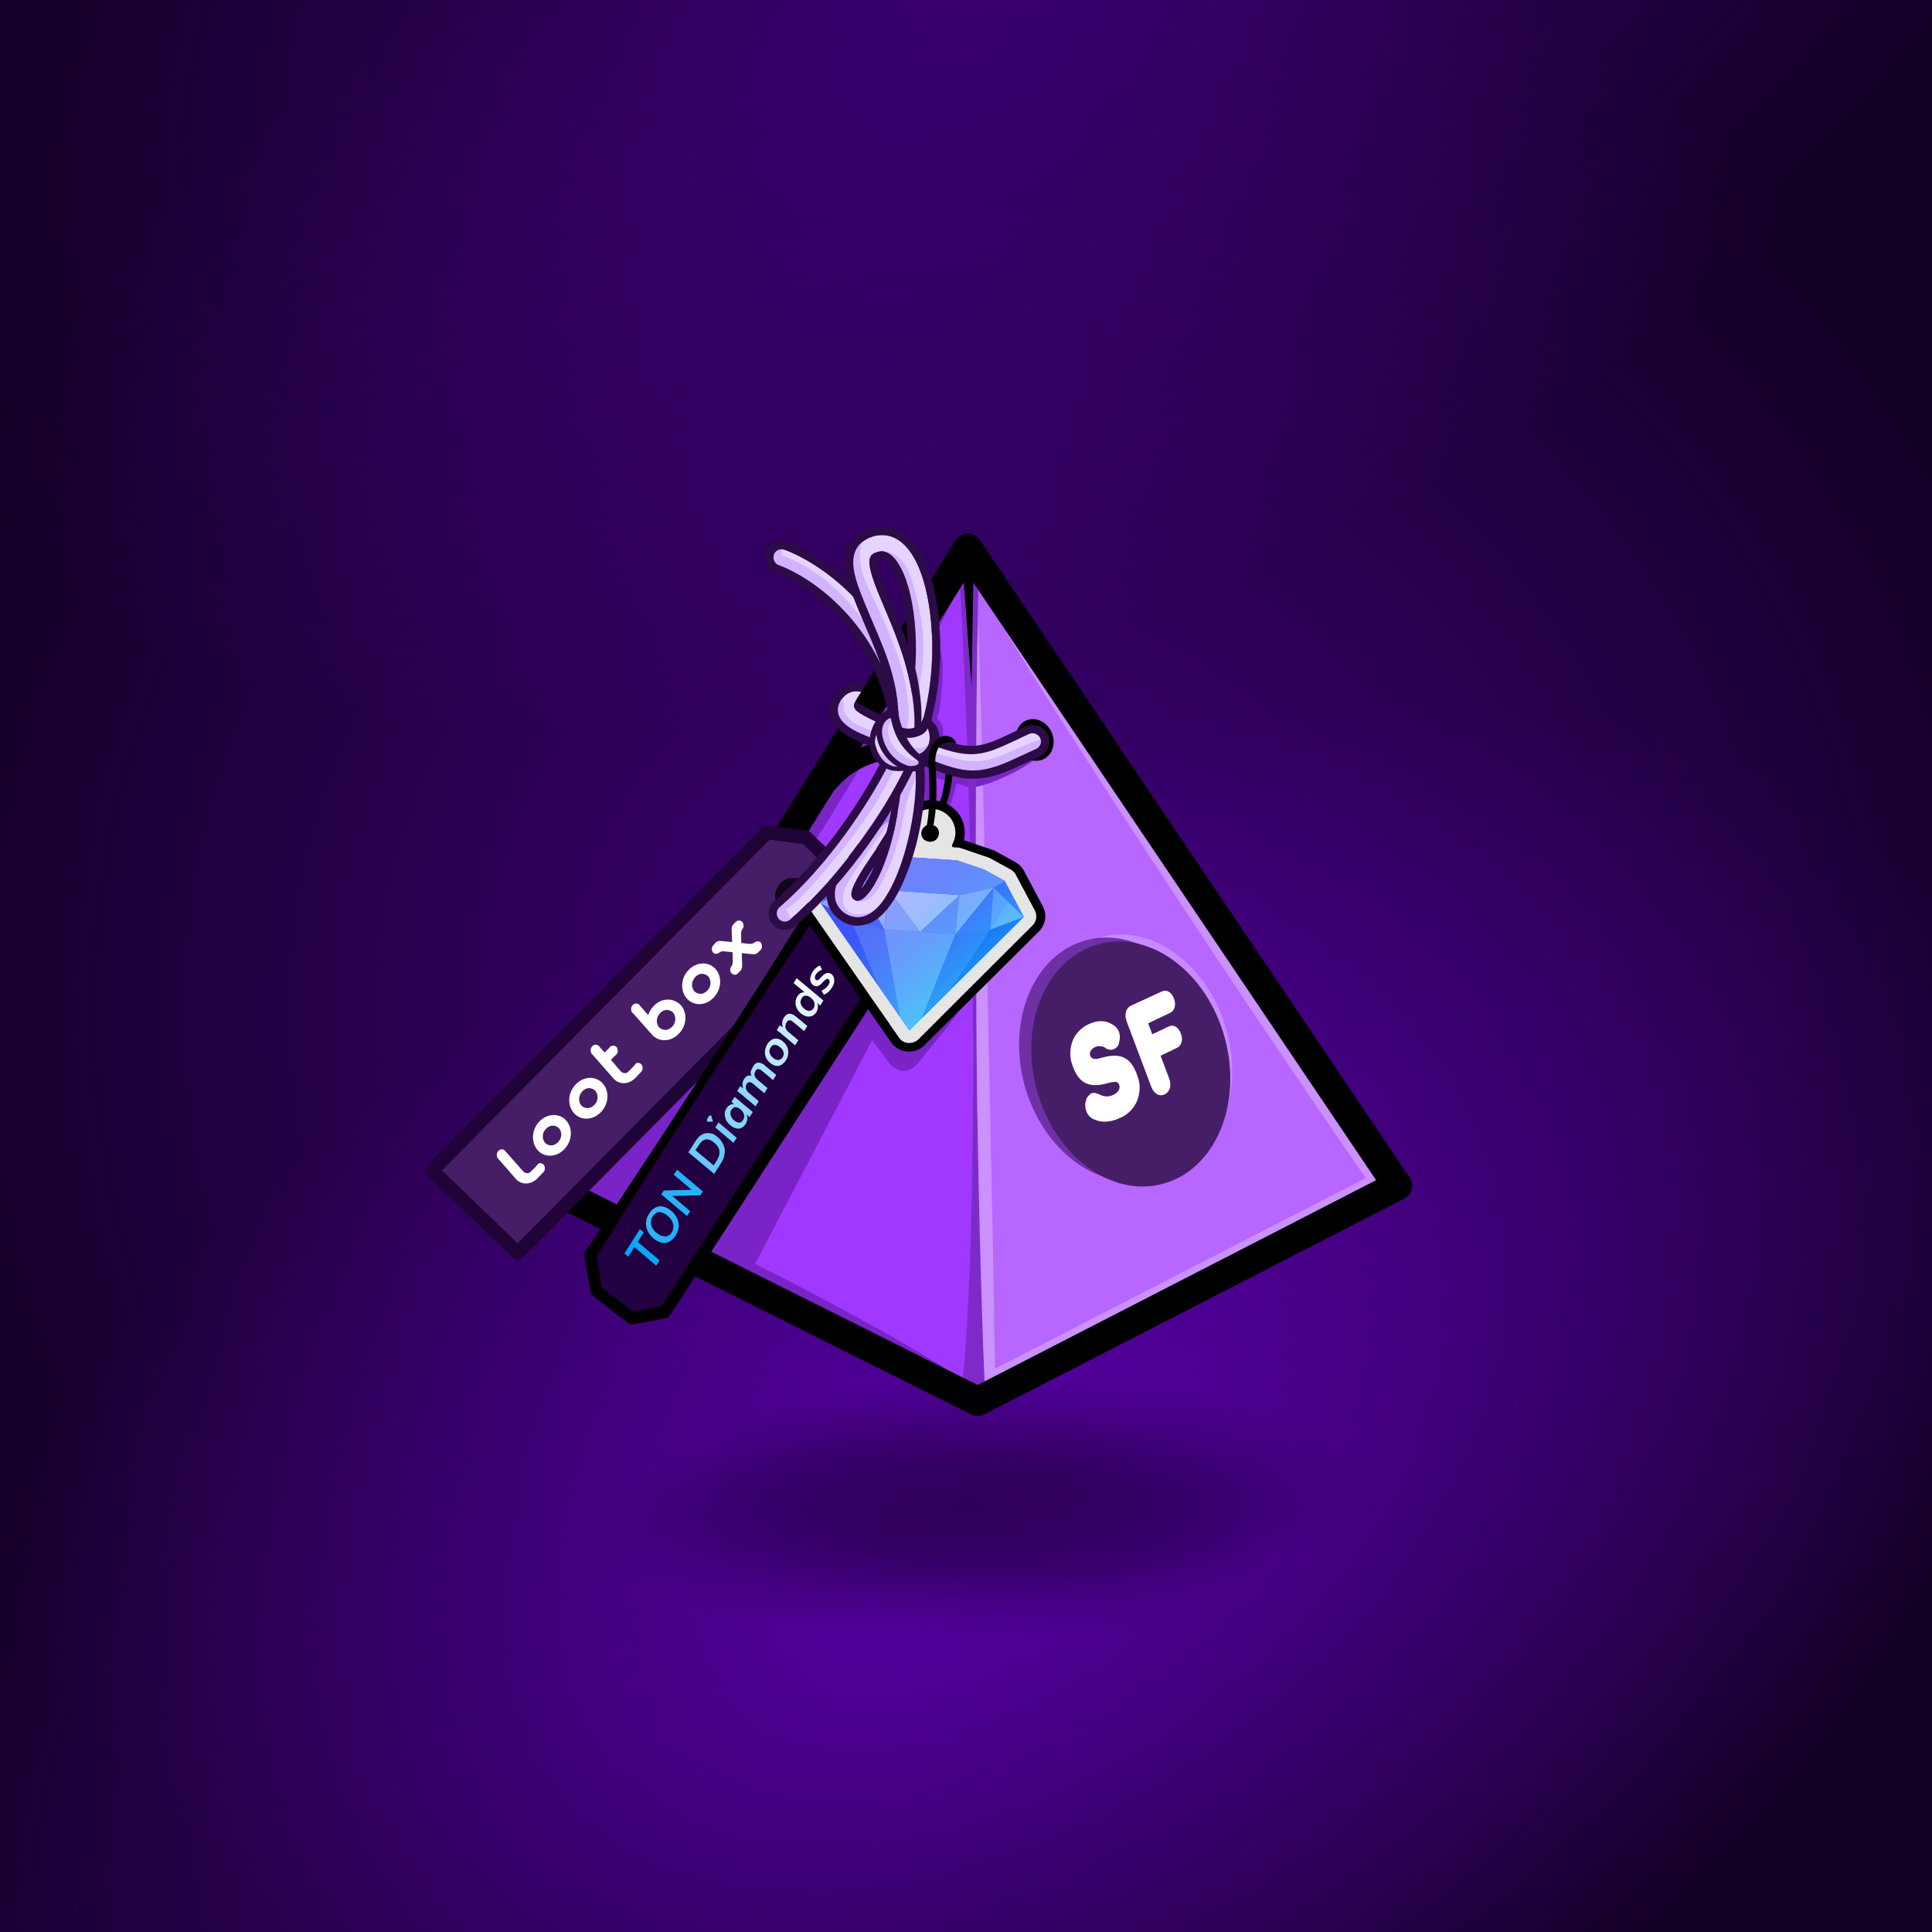 <?xml version="1.0" encoding="utf-8"?>
<!-- Generator: Adobe Illustrator 22.1.0, SVG Export Plug-In . SVG Version: 6.00 Build 0)  -->
<svg version="1.1" id="Layer_1" xmlns="http://www.w3.org/2000/svg" xmlns:xlink="http://www.w3.org/1999/xlink" x="0px" y="0px"
	 viewBox="0 0 840 840" style="enable-background:new 0 0 840 840;" xml:space="preserve">
<style type="text/css">
	.st0{clip-path:url(#SVGID_2_);}
	.st1{fill:#110023;}
	.st2{fill:url(#SVGID_3_);fill-opacity:0.36;}
	.st3{fill:url(#SVGID_4_);fill-opacity:0.4;}
	.st4{fill:url(#SVGID_5_);fill-opacity:0.47;}
	.st5{fill:#B766FF;}
	.st6{fill:#CA91FF;}
	.st7{fill:#A138FF;}
	.st8{fill:#7A24C7;}
	.st9{fill:#0062D1;}
	.st10{fill:#C88AFF;}
	.st11{fill:#6F30A6;}
	.st12{fill:#451E67;}
	.st13{fill:#FFFFFF;}
	.st14{fill:#7E2AC9;}
	.st15{fill:none;stroke:#000000;stroke-width:12.73;stroke-linecap:round;stroke-linejoin:round;}
	.st16{fill:none;stroke:#000000;stroke-width:8.29;stroke-linecap:round;stroke-linejoin:round;}
	.st17{fill:#451E67;stroke:#1F0337;stroke-width:6;stroke-linecap:round;stroke-linejoin:round;}
	.st18{fill:#100717;}
	.st19{fill:#230042;}
	.st20{fill:url(#SVGID_6_);}
	.st21{fill:url(#SVGID_7_);}
	.st22{fill:#27B1F6;}
	.st23{fill:url(#SVGID_8_);}
	.st24{fill:url(#SVGID_9_);}
	.st25{fill:url(#SVGID_10_);}
	.st26{fill:url(#SVGID_11_);}
	.st27{fill:url(#SVGID_12_);}
	.st28{fill:url(#SVGID_13_);}
	.st29{fill:url(#SVGID_14_);}
	.st30{fill:url(#SVGID_15_);}
	.st31{fill:#E5E5E5;}
	.st32{fill:#6B7AFE;}
	.st33{fill:#4658FA;}
	.st34{fill:#6171FA;}
	.st35{fill:#4153FA;}
	.st36{fill:#8F9AFF;}
	.st37{fill:#CCD1FF;}
	.st38{fill:#4A5BFA;}
	.st39{fill:#808CFF;}
	.st40{fill:#283DFA;}
	.st41{fill:#A3ACFF;}
	.st42{fill:#ABB3FF;}
	.st43{fill:#B5BCFF;}
	.st44{fill:#5263FF;}
	.st45{fill:#8793FF;}
	.st46{fill:#99A3FF;}
	.st47{fill:#5565FA;}
	.st48{fill:#7E8BFF;}
	.st49{fill:url(#SVGID_16_);}
	.st50{fill:#E6D4FF;}
	.st51{fill:#D3B3FF;}
	.st52{fill:#AD79F2;}
	.st53{fill:#2C0B47;}
	.st54{opacity:0.59;}
	.st55{fill:url(#SVGID_17_);fill-opacity:0.73;}
	.st56{fill:url(#SVGID_18_);fill-opacity:0.72;}
	.st57{fill:url(#SVGID_19_);fill-opacity:0.72;}
</style>
<g>
	<g>
		<defs>
			<rect id="SVGID_1_" width="840" height="840"/>
		</defs>
		<clipPath id="SVGID_2_">
			<use xlink:href="#SVGID_1_"  style="overflow:visible;"/>
		</clipPath>
		<g class="st0">
			<path class="st1" d="M840,0H0v840h840V0z"/>
			
				<radialGradient id="SVGID_3_" cx="-0.116" cy="-6.260858e-02" r="0.984" gradientTransform="matrix(4.543 341.848 -509.503 167.646 425.381 -4.085)" gradientUnits="userSpaceOnUse">
				<stop  offset="0" style="stop-color:#8700FF"/>
				<stop  offset="1" style="stop-color:#8700FF;stop-opacity:0"/>
			</radialGradient>
			<path class="st2" d="M418.4,329.4c407.9,0,738.6-153.3,738.6-342.3S826.3-355.3,418.4-355.3S-320.1-202-320.1-12.9
				S10.5,329.4,418.4,329.4z"/>
			
				<radialGradient id="SVGID_4_" cx="0" cy="0" r="1" gradientTransform="matrix(112.957 486.51 -488.882 113.507 426.62 440.026)" gradientUnits="userSpaceOnUse">
				<stop  offset="0" style="stop-color:#8700FF"/>
				<stop  offset="1" style="stop-color:#8700FF;stop-opacity:0"/>
			</radialGradient>
			<path class="st3" d="M420,1004c324.3,0,587.2-261.5,587.2-584S744.3-164,420-164S-167.2,97.4-167.2,420S95.7,1004,420,1004z"/>
			
				<radialGradient id="SVGID_5_" cx="7.603011e-02" cy="1.571950e-02" r="0.944" gradientTransform="matrix(-0.698 369.196 -511.56 177.283 412.723 660.686)" gradientUnits="userSpaceOnUse">
				<stop  offset="0" style="stop-color:#8700FF"/>
				<stop  offset="1" style="stop-color:#8700FF;stop-opacity:0"/>
			</radialGradient>
			<path class="st4" d="M404.1,1015.9c407.9,0,738.6-164.7,738.6-367.8s-330.7-368-738.6-368s-738.6,164.7-738.6,367.8
				S-3.7,1015.9,404.1,1015.9z"/>
			<path class="st5" d="M420.4,240.3l186.5,276.5l-182.5,93.8l-179.7-89.9L420.4,240.3z"/>
			<path class="st6" d="M425.8,255.5c15.6,20.7,30.7,41.7,45.5,62.9c3.7,5.3,7.4,10.6,11.1,15.9l11,16l21.9,32l21.7,32.1l21.6,32.2
				c7.2,10.8,14.4,21.5,21.5,32.4s14.2,21.6,21.2,32.5l0.1,0.1c0.5,0.7,0.6,1.6,0.4,2.4c-0.2,0.8-0.7,1.6-1.4,2l-0.3,0.2l-169.2,87
				h-0.1c-0.5,0.3-1,0.4-1.6,0.4s-1.1-0.2-1.6-0.5s-0.9-0.7-1.1-1.2c-0.3-0.5-0.4-1-0.4-1.6l0,0c-0.5-13.7-0.8-27.5-1.2-41.2
				c-0.4-13.7-0.6-27.5-0.9-41.2l-0.7-41.2l-0.5-41.2c-0.2-27.5-0.4-54.9-0.1-82.4c0.2-27.5,0.9-55,2.7-82.4l1.2,41.2l1.1,41.2
				l1.8,82.4l1.7,82.4c0.3,13.7,0.6,27.5,0.8,41.2l0.7,41.2l-4.8-2.8l169.2-87l-1.2,4.7c-7.4-10.6-14.7-21.3-22-32
				s-14.5-21.4-21.8-32.1l-21.6-32.2L509,386.4L487.8,354l-10.6-16.3c-3.5-5.4-7-10.9-10.5-16.3C452.7,299.7,439,277.8,425.8,255.5z
				"/>
			<path class="st7" d="M421.3,239.1l3.1,367.7l-176.7-88.6L421.3,239.1z"/>
			<path class="st8" d="M450.6,327.9c-4.3,0.2-8.6,3.4-12.6,5c-4.5,1.9-9.4,2.9-14.3,3c-14.2,0-22.2-7.4-26-5.6
				c-1.7,0.8-1.1,3.4,0.5,3.9c0.7,0.2,1.4,0.4,2,0.7c-0.4,2.8,0.3,6,0.4,8.5c0.2,4.7-0.6,9.2-0.7,13.8c0,0.2,0.1,0.3,0.2,0.5
				c0.1,0.1,0.2,0.2,0.4,0.3c0.2,0.1,0.3,0.1,0.5,0.1s0.3-0.1,0.4-0.2c2.8-3.5,3.1-8.1,3-12.4c0-2.8,1.1-4.9,0.9-7.7
				c0-0.3,6.6,2.1,6.9,2.1c-0.6,2.8-2.2,4.9-3.4,7.7c-1.7,4-5.4,10.4-5.9,14.7c0,0.3,2.8,1.4,3.1,1.2c4.6-3.2,9.5-20.7,9.9-22.9
				c1.3,0.3,4.4,1.9,7.7,1.6c4.9-0.6,11.5-3.6,15.9-5.7c3.9-1.8,9.6-5.3,11.7-7.5C451.5,328.6,451.1,327.9,450.6,327.9z"/>
			<path class="st9" d="M379.4,323.8c-1.5-0.8-2.9-1.7-4.3-2.6c-1.3-0.9-2.3-2.3-3.9-2.3c-0.4,0-0.7,0.2-1,0.4
				c-0.3,0.3-0.4,0.6-0.4,1c0,0.8,0.1,1.7,0.5,2.4c0.4,0.7,1,1.4,1.7,1.8c2.6,1.4,5.3,2.3,8.2,2.9
				C381.7,327.5,381,324.6,379.4,323.8z"/>
			<path class="st8" d="M408.7,313.8c-0.4-0.6-0.8-1.1-1.3-1.6c0.7-1.3,1-2.7,1.1-4.2c0.5-3.1,0.8-6.3,1-9.4c0.5-6.2,1-13.1-2-18.8
				c-0.3-0.5-1-0.2-1.1,0.3c-0.6,5.9,0,11.9-0.5,17.8c-0.2,2.8-0.5,5.5-0.8,8.3c-0.1,1.3-0.4,2.8-0.5,4.2c-0.5-0.1-1-0.1-1.5,0
				c-0.3,0.1-0.6,0.3-0.8,0.5c-0.2,0.3-0.3,0.6-0.3,0.9c0,1.1,1.2,1.8,1.9,2.4c1.7,1.6,2.8,3.8,3.1,6.2c0.2,1.5,2.6,1.4,2.9,0
				c0.2-1.1,0.2-2.3,0-3.5C409.8,315.8,409.4,314.8,408.7,313.8L408.7,313.8z"/>
			<path class="st8" d="M415.8,382.3l-92.2,176.2l-78.2-39.1l159.3-140.5L415.8,382.3z"/>
			<path class="st10" d="M506.6,511.2c22.5-6.1,34.5-34.2,26.8-62.9c-7.7-28.6-32.3-46.9-54.8-40.8s-34.5,34.2-26.8,62.8
				C459.6,499,484.1,517.2,506.6,511.2z"/>
			<path class="st11" d="M500.2,512.4c22.5-6.1,34.5-34.2,26.8-62.8c-7.7-28.6-32.3-46.9-54.8-40.8s-34.5,34.2-26.8,62.8
				C453.2,500.2,477.7,518.5,500.2,512.4z"/>
			<path class="st12" d="M505.6,514.7c22.6-6.1,34.7-34.3,27-63.1c-7.7-28.8-32.3-47.2-54.9-41.1s-34.7,34.3-27,63.1
				C458.4,502.4,482.9,520.8,505.6,514.7z"/>
			<path class="st13" d="M486.6,453.1c-0.1,0.7-0.3,1.3-0.7,1.8c-0.4,0.5-0.9,0.9-1.5,1.2c-0.6,0.3-1.3,0.4-1.9,0.3
				c-0.7-0.1-1.3-0.3-1.8-0.7c-0.6-0.5-1.4-0.8-2.2-0.8c-0.8-0.1-1.6,0-2.3,0.3c-1.9,0.9-2.7,2.4-2.2,3.8c0.7,1.6,1.9,1.8,5,0.9
				c8.4-2.4,12.8-0.1,15.5,7.8c1.4,3.5,1.3,7.4-0.1,10.9c-1.4,3.3-4,6-7.3,7.4c-4.4,2.1-8.3,2.2-11.9,0.5c-0.7-0.4-1.4-0.9-1.9-1.6
				c-0.5-0.6-0.9-1.4-1.1-2.2c-0.5-1.4-0.5-2.9,0-4.3c0.1-0.6,0.4-1.2,0.8-1.7s0.9-0.9,1.4-1.3c0.9-0.4,2.1-0.3,3.7,0.5
				c0.9,0.5,1.9,0.7,2.9,0.8c1,0,2-0.2,2.9-0.6c2.3-1.1,3.3-2.7,2.7-4.4c-0.1-0.3-0.3-0.7-0.5-0.9c-0.3-0.2-0.6-0.4-0.9-0.4
				c-1.3,0-2.6,0.2-3.9,0.6c-7.9,2.2-12.3-0.1-14.9-7.5c-1.4-3.5-1.4-7.3-0.1-10.8c0.6-1.6,1.5-3.1,2.7-4.3c1.2-1.3,2.6-2.3,4.1-3
				c4.1-2,7.8-1.9,11,0.3c1.2,0.7,2.1,1.9,2.5,3.2C487,450.2,487,451.7,486.6,453.1L486.6,453.1z"/>
			<path class="st13" d="M505.1,431.1c2.1-1,4.2,0.2,5.3,3c1.1,2.8,0.3,5.4-1.7,6.3l-9.5,4.5l1.8,4.8l7.1-3.4c2.1-1,4.2,0.2,5.3,3
				s0.3,5.4-1.7,6.3l-7.1,3.4l3.7,9.8c1.2,3.1,0.4,5.9-1.9,7s-4.7-0.2-5.9-3.4l-10.6-28.2c-1.2-3.1-0.4-5.9,1.9-7L505.1,431.1z"/>
			<path class="st8" d="M419.4,600.3c-7.3-2.7-14.4-5.6-21.5-8.7s-14.1-6.2-21.1-9.4c-14-6.4-27.9-13.1-41.6-20
				c-13.8-6.9-27.5-13.9-41.1-21c-13.7-7.1-27.4-14.2-41.1-21.2c-0.9-0.4-1.5-1.2-1.8-2.1c-0.3-0.9-0.2-1.9,0.2-2.8l0.2-0.3l41.4-65
				c13.8-21.7,27.4-43.5,41-65.3l20.4-32.7c6.8-10.9,13.6-21.8,20.5-32.6c13.7-21.7,27.6-43.3,42.2-64.6
				c-10.7,23.5-23.5,45.9-36.5,68c-3.2,5.6-6.6,11.1-9.9,16.6s-6.7,11-10,16.5L350.4,372l-10.2,16.3c-27.3,43.6-54.8,87-82.5,130.4
				l-1.4-5.2c13.8,6.9,27.5,13.8,41.3,20.7s27.6,13.7,41.3,20.7c13.7,7,27.3,14.3,40.8,21.7c6.7,3.7,13.4,7.6,20.1,11.5
				C406.3,592,412.9,596,419.4,600.3z"/>
			<path class="st14" d="M418.6,600.9c1.3-15,2.2-30.1,2.8-45.2c0.3-7.5,0.6-15.1,0.8-22.6c0.2-7.5,0.4-15.1,0.5-22.6
				c0.2-15.1,0.4-30.2,0.4-45.3c0-7.5,0-15.1-0.1-22.6l-0.3-22.6l-0.3-22.6l-0.5-22.6c-0.3-15.1-0.8-30.2-1.2-45.3
				c-1-30.2-2.3-60.3-4.3-90.4c0-0.6,0-1.3,0.2-1.8c0.2-0.6,0.5-1.1,0.9-1.6s0.9-0.9,1.5-1.1c0.6-0.3,1.2-0.4,1.8-0.5
				c0.6,0,1.3,0,1.8,0.2c0.6,0.2,1.1,0.5,1.6,0.9s0.9,0.9,1.1,1.5c0.3,0.6,0.4,1.2,0.5,1.8c0,0.1,0,0.3,0,0.5
				c-0.9,30.2-1.2,60.4-1.4,90.6c-0.1,15.1-0.2,30.2-0.1,45.3v22.6l0.1,22.6c0.1,15.1,0.1,30.2,0.3,45.3c0.1,7.5,0.1,15.1,0.3,22.6
				l0.4,22.6c0.3,15.1,0.7,30.2,1.1,45.3c0.5,15.1,0.9,30.2,1.6,45.4c0,1.2-0.5,2.4-1.3,3.3c-0.8,0.9-2,1.4-3.2,1.5
				s-2.4-0.4-3.4-1.2c-0.9-0.8-1.5-1.9-1.6-3.2C418.5,601.4,418.5,601.2,418.6,600.9L418.6,600.9z"/>
			<path class="st15" d="M607.6,515.5l-182.5,93.8l-179.7-89.9"/>
			<path class="st15" d="M245.4,519.4l175.4-281"/>
			<path class="st15" d="M607.6,515.5L420.8,238.4"/>
			<path d="M453.4,330.2c4.1-1.7,5.9-6.9,3.9-11.6s-6.9-7.1-11-5.4s-5.9,6.9-3.9,11.6C444.3,329.6,449.2,332,453.4,330.2z"/>
			<path d="M423.4,240.7l-1,57.4l-4.3-57.3c0-0.3,0-0.7,0.1-1s0.3-0.6,0.5-0.9c0.2-0.3,0.5-0.5,0.8-0.6c0.3-0.2,0.6-0.2,1-0.3
				c0.7-0.1,1.4,0.2,1.9,0.6c0.3,0.2,0.5,0.5,0.6,0.8c0.2,0.3,0.2,0.6,0.3,1C423.4,240.5,423.4,240.6,423.4,240.7L423.4,240.7z"/>
			<path class="st16" d="M334.8,388.5c7-20.2,16.4-40.7,30.1-53c10.3-9.2,30.8-14.3,43.6-5.4"/>
			<path class="st8" d="M376,448c0,0,8.7,11.5,10.5,14c2.4,3.2,7.8,6.3,12.8,0c4.2-5.3,16.1-19.3,21.9-28.3
				c-9.9-5.4-43.9,8.3-43.9,8.3L376,448z"/>
			<path class="st17" d="M225.1,544.8l145.6-147l-2.6-16.6l-17.7-17.1l-16.9-2.2l-145.6,147L225.1,544.8z"/>
			<path class="st18" d="M339.1,384.2c1.2-1.4,3-2.3,4.9-2.5s3.7,0.4,5.2,1.6c2.8,2.4,3.4,8.5,0.6,11.3c-1.2,1.3-2.9,2.1-4.7,2.2
				c-1.8,0.1-3.5-0.5-4.9-1.7C339.1,394.3,334.3,390.2,339.1,384.2z"/>
			<path class="st13" d="M250.4,471.4c-3.5,3.5-3.9,9.1-0.9,12.5s8.2,3.3,11.7-0.3s3.9-9.1,0.9-12.5S253.9,467.8,250.4,471.4z
				 M258.4,480.4c-0.3,0.4-0.8,0.7-1.3,1c-0.5,0.2-1,0.4-1.5,0.4s-1.1-0.1-1.6-0.3c-0.5-0.2-0.9-0.5-1.3-0.9c-0.7-0.9-1-2-0.9-3.1
				s0.6-2.2,1.4-3c0.3-0.4,0.8-0.7,1.3-1c0.5-0.2,1-0.4,1.5-0.4s1.1,0.1,1.6,0.3c0.5,0.2,0.9,0.5,1.3,0.9c0.7,0.9,1,2,0.9,3.1
				C259.7,478.6,259.2,479.7,258.4,480.4L258.4,480.4z"/>
			<path class="st13" d="M284.2,437.4c-1.1,1.1-1.9,2.5-2.4,3.9l-3.5-4c-0.1-0.1-0.1-0.2-0.2-0.3c-0.2-0.2-0.4-0.4-0.7-0.5
				c-0.3-0.1-0.5-0.2-0.8-0.2s-0.6,0.1-0.8,0.2c-0.3,0.1-0.5,0.3-0.7,0.5c-0.4,0.4-0.7,1-0.7,1.6s0.1,1.2,0.5,1.7
				c0.1,0.1,0.2,0.2,0.3,0.2l8.4,9.5c3,3.2,8.1,3,11.5-0.5c3.5-3.5,3.9-9.1,0.9-12.5C292.8,433.7,287.6,433.8,284.2,437.4z
				 M292.2,446.4c-0.3,0.4-0.8,0.7-1.3,1c-0.5,0.2-1,0.4-1.5,0.4s-1.1-0.1-1.6-0.3s-0.9-0.5-1.3-0.9c-0.7-0.9-1-2-0.9-3.1
				s0.6-2.2,1.4-3c0.3-0.4,0.8-0.7,1.3-1c0.5-0.2,1-0.4,1.5-0.4s1.1,0.1,1.6,0.3c0.5,0.2,0.9,0.5,1.3,0.9c0.7,0.9,1,2,0.9,3.1
				C293.5,444.6,293,445.7,292.2,446.4z"/>
			<path class="st13" d="M299.5,421.6c-3.5,3.5-3.9,9.1-0.9,12.5s8.2,3.3,11.6-0.3c3.5-3.5,3.9-9.1,0.9-12.5
				C308.2,418,303,418.1,299.5,421.6z M307.5,430.7c-0.3,0.4-0.8,0.7-1.3,1s-1,0.4-1.5,0.4s-1.1-0.1-1.6-0.3s-0.9-0.5-1.3-0.9
				c-0.7-0.9-1-2-0.9-3.1s0.6-2.2,1.4-3c0.3-0.4,0.8-0.7,1.3-1s1-0.4,1.5-0.4s1.1,0.1,1.6,0.3c0.5,0.2,0.9,0.5,1.3,0.9
				c0.7,0.9,1,2,0.9,3.1C308.8,428.9,308.3,429.9,307.5,430.7L307.5,430.7z"/>
			<path class="st13" d="M234.6,487.5c-3.5,3.5-3.8,9.1-0.9,12.5s8.2,3.3,11.6-0.3c3.5-3.5,3.9-9.1,0.9-12.5
				C243.3,483.9,238,484,234.6,487.5z M242.6,496.6c-0.3,0.4-0.8,0.7-1.3,1c-0.5,0.2-1,0.4-1.5,0.4s-1.1-0.1-1.6-0.3
				c-0.5-0.2-0.9-0.5-1.3-0.9c-0.7-0.9-1-2-0.9-3.1s0.6-2.2,1.4-2.9c0.3-0.4,0.8-0.7,1.3-1c0.5-0.2,1-0.4,1.5-0.4s1.1,0.1,1.6,0.3
				c0.5,0.2,0.9,0.5,1.3,0.9c0.7,0.9,1,2,0.9,3.1C243.9,494.8,243.4,495.8,242.6,496.6z"/>
			<path class="st13" d="M233.5,506.6c-0.1,0.1-0.2,0.2-0.3,0.4l-1,1l-1.3,1.3c-0.2,0.2-0.5,0.4-0.7,0.6c-0.3,0.1-0.6,0.2-0.9,0.2
				c-0.3,0-0.6-0.1-0.9-0.2c-0.3-0.1-0.6-0.3-0.8-0.5l-1-1.1l-6.7-7.6c-0.1-0.1-0.1-0.2-0.2-0.3c-0.2-0.2-0.4-0.4-0.7-0.5
				s-0.5-0.2-0.8-0.2s-0.6,0.1-0.8,0.2c-0.3,0.1-0.5,0.3-0.7,0.5c-0.4,0.4-0.7,1-0.7,1.6s0.1,1.2,0.5,1.7c0.1,0.1,0.2,0.2,0.2,0.2
				l5.1,5.8c0.1,0.1,0.2,0.3,0.3,0.4l2.2,2.5c2.4,2.7,6.5,2.6,9.3-0.2l2.5-2.6l0.1-0.1c0.4-0.4,0.7-1,0.7-1.6s-0.1-1.2-0.5-1.7
				c-0.2-0.2-0.4-0.4-0.7-0.5s-0.5-0.2-0.8-0.2s-0.5,0.1-0.8,0.2C233.9,506.2,233.6,506.4,233.5,506.6z"/>
			<path class="st13" d="M275.9,463.1c-0.1,0.1-0.2,0.2-0.3,0.4l-1,1l-1.3,1.3c-0.2,0.2-0.5,0.4-0.7,0.6c-0.3,0.1-0.6,0.2-0.9,0.2
				s-0.6-0.1-0.9-0.2s-0.6-0.3-0.8-0.5l-2.2-2.5v-0.1l-2.2-2.5l2-2c0.1-0.1,0.2-0.2,0.3-0.2c0.4-0.4,0.7-1,0.7-1.6s-0.1-1.2-0.5-1.7
				c-0.2-0.2-0.4-0.4-0.7-0.5c-0.3-0.1-0.5-0.2-0.8-0.2s-0.6,0.1-0.8,0.2c-0.3,0.1-0.5,0.3-0.7,0.5c-0.1,0.1-0.2,0.2-0.2,0.3l-2,2
				l-2.2-2.4c-0.1-0.1-0.1-0.2-0.2-0.3c-0.2-0.2-0.4-0.4-0.7-0.5c-0.3-0.1-0.5-0.2-0.8-0.2s-0.6,0.1-0.8,0.2
				c-0.3,0.1-0.5,0.3-0.7,0.5c-0.4,0.4-0.7,1-0.7,1.6s0.1,1.2,0.5,1.7c0.1,0.1,0.2,0.2,0.2,0.2l7.1,8.1l2.2,2.5
				c2.4,2.7,6.5,2.6,9.3-0.2l2.5-2.6l0.1-0.1c0.4-0.4,0.7-1,0.7-1.6s-0.1-1.2-0.5-1.7c-0.2-0.2-0.4-0.4-0.7-0.5
				c-0.3-0.1-0.5-0.2-0.8-0.2s-0.6,0.1-0.8,0.2S276.1,462.9,275.9,463.1z"/>
			<path class="st13" d="M328.3,409.6L328.3,409.6c-0.3,0.2-0.6,0.4-1,0.6c-0.4,0.1-0.8,0.2-1.2,0.2l-3.8-0.4l-0.1-4.1
				c0-0.6,0.2-1.3,0.5-1.9c0.4-0.4,0.6-1,0.6-1.5c0-0.6-0.2-1.1-0.5-1.6c-0.2-0.2-0.4-0.4-0.7-0.5c-0.3-0.1-0.5-0.2-0.8-0.2
				s-0.6,0.1-0.8,0.2c-0.3,0.1-0.5,0.3-0.7,0.5l-0.8,0.8c-0.6,0.6-1,1.5-0.9,2.4l0.2,5.5l-5.1-0.5c-0.4,0-0.8,0-1.2,0.2
				c-0.4,0.2-0.7,0.4-1,0.7l-0.8,0.9c-0.4,0.4-0.7,1-0.7,1.6s0.1,1.2,0.5,1.6s0.8,0.6,1.3,0.6s1-0.1,1.4-0.5l0,0
				c0.3-0.2,0.6-0.4,0.9-0.5s0.7-0.1,1-0.1l3.9,0.4l0.1,4.1c0,0.7-0.2,1.4-0.5,2c-0.1,0.1-0.1,0.1-0.2,0.2l0,0
				c-0.3,0.4-0.4,0.9-0.4,1.4s0.2,1,0.5,1.4c0.2,0.2,0.4,0.4,0.7,0.5c0.3,0.1,0.5,0.2,0.8,0.2s0.6-0.1,0.8-0.2
				c0.3-0.1,0.5-0.3,0.7-0.5c0.1,0,0.1-0.1,0.1-0.2l0.7-0.7c0.3-0.3,0.6-0.7,0.7-1.1s0.2-0.9,0.2-1.3l-0.2-5.4l4.9,0.5
				c0.4,0,0.9,0,1.3-0.2s0.8-0.4,1-0.7l0.7-0.7c0.1,0,0.1-0.1,0.2-0.1c0.4-0.4,0.7-1,0.7-1.6s-0.1-1.2-0.5-1.7
				c-0.3-0.4-0.7-0.6-1.2-0.6C329.1,409.2,328.7,409.4,328.3,409.6L328.3,409.6z"/>
			<path class="st19" d="M259.2,561.3l15.5,11.8l14.4-2.7l101.2-156.5l-2.6-15.7l-15.5-11.8l-14.4,2.7L256.6,545.6L259.2,561.3z"/>
			<path d="M261.5,559.9c5,3.7,9.9,7.3,14.8,11.1l-2.1-0.5l14.4-2.7l-1.7,1.2l101.3-156.5l-0.4,1.9l-2.6-15.7l1,1.7l-15.5-11.8
				l2.1,0.5l-14.4,2.7l1.7-1.2c-4.4,6.4-8.7,12.9-13,19.3l-12.9,19.4l-12.7,19.5c-4.3,6.5-8.5,13-12.7,19.5L296.2,488l-6.3,9.8
				l-6.2,9.8c-8.3,13.1-16.6,26.3-24.8,39.5l0.4-1.9C260.1,550.1,260.8,555,261.5,559.9z M257,562.7c-1-5.5-2-11.1-3-16.6V546
				c-0.1-0.6,0-1.3,0.4-1.8c8.7-12.9,17.3-25.8,25.8-38.8l6.4-9.7l6.4-9.8l12.7-19.5c4.3-6.5,8.4-13,12.6-19.6l12.6-19.6l12.4-19.7
				c4.1-6.6,8.2-13.2,12.3-19.8c0.2-0.3,0.4-0.6,0.7-0.8c0.3-0.2,0.6-0.3,1-0.4h0.1l14.4-2.7c0.4-0.1,0.7-0.1,1.1,0s0.7,0.2,1,0.5
				l15.5,11.8c0.5,0.4,0.9,1,1,1.7l2.6,15.7c0.1,0.6,0,1.3-0.4,1.9L291.3,571.9c-0.2,0.3-0.5,0.6-0.7,0.8c-0.3,0.2-0.6,0.3-1,0.4
				l-14.4,2.7c-0.4,0.1-0.7,0.1-1.1,0s-0.7-0.2-1-0.5C267.7,571.1,262.3,566.9,257,562.7z"/>
			<path d="M377,407.8c3.3-2,4.4-6.2,2.6-9.2c-1.9-3.1-6.1-3.9-9.4-1.9s-4.4,6.2-2.6,9.2C369.5,408.9,373.7,409.8,377,407.8z"/>
			<linearGradient id="SVGID_6_" gradientUnits="userSpaceOnUse" x1="278.463" y1="546.264" x2="375.459" y2="430.793">
				<stop  offset="0" style="stop-color:#05A5F5"/>
				<stop  offset="1" style="stop-color:#FFFFFF"/>
			</linearGradient>
			<path class="st20" d="M275.8,542.2l-2.6,4.2l-1.7-1.4l6.7-10.6l1.7,1.4l-2.6,4.2l9.5,8l-1.5,2.3L275.8,542.2z"/>
			<linearGradient id="SVGID_7_" gradientUnits="userSpaceOnUse" x1="304.76" y1="552.454" x2="198.738" y2="425.911">
				<stop  offset="0" style="stop-color:#05A5F5"/>
				<stop  offset="1" style="stop-color:#FFFFFF"/>
			</linearGradient>
			<path class="st21" d="M293.7,537.3c-0.7,1.1-1.6,2-2.7,2.6c-1,0.5-2.2,0.7-3.3,0.4c-1.3-0.3-2.5-0.9-3.5-1.8
				c-1.1-0.9-2-2-2.6-3.3c-0.6-1.2-0.8-2.5-0.7-3.8c0.1-1.4,0.6-2.7,1.4-3.8c0.6-1.1,1.6-2,2.7-2.6c1-0.5,2.2-0.7,3.3-0.4
				c1.3,0.3,2.5,0.9,3.5,1.8c1.1,0.9,2,2,2.6,3.3c0.5,1.2,0.8,2.5,0.7,3.8C294.9,534.8,294.4,536.2,293.7,537.3L293.7,537.3z
				 M292,535.9c0.4-0.5,0.6-1.1,0.7-1.8c0.1-0.6,0.1-1.3,0-1.9c-0.4-1.4-1.3-2.7-2.4-3.6c-1-1-2.3-1.5-3.7-1.6
				c-0.6,0-1.2,0.2-1.6,0.6c-0.5,0.3-0.9,0.8-1.2,1.3c-0.4,0.5-0.6,1.1-0.7,1.7c-0.1,0.6-0.1,1.3,0,1.9c0.4,1.4,1.2,2.7,2.4,3.5
				c1,1,2.3,1.5,3.7,1.6c0.6,0,1.2-0.2,1.6-0.6C291.3,536.9,291.7,536.5,292,535.9L292,535.9z"/>
			<path class="st22" d="M294.4,508.6l11.2,9.4l-1.1,1.7l-12.2,0.3l7.8,6.6l-1.4,2.1l-11.2-9.4l1.1-1.7l12.1-0.3l-7.8-6.6
				L294.4,508.6z"/>
			<linearGradient id="SVGID_8_" gradientUnits="userSpaceOnUse" x1="358.065" y1="560.134" x2="236.678" y2="415.252">
				<stop  offset="0" style="stop-color:#05A5F5"/>
				<stop  offset="1" style="stop-color:#FFFFFF"/>
			</linearGradient>
			<path class="st23" d="M299.3,501l3-4.7c1.3-2.1,2.8-3.3,4.5-3.6c0.9-0.1,1.9-0.1,2.8,0.2c0.9,0.3,1.7,0.8,2.4,1.5
				c1.6,1.3,2.7,3.1,3.1,5.2c0.2,2.2-0.4,4.3-1.6,6.1l-3,4.7L299.3,501z M311.7,504.5c1.8-2.9,1.5-5.5-1.2-7.7
				c-2.6-2.2-4.9-1.8-6.7,1.1l-1.4,2.2l7.9,6.6L311.7,504.5z"/>
			<linearGradient id="SVGID_9_" gradientUnits="userSpaceOnUse" x1="541.054" y1="762.259" x2="47.117" y2="172.722">
				<stop  offset="0" style="stop-color:#05A5F5"/>
				<stop  offset="1" style="stop-color:#FFFFFF"/>
			</linearGradient>
			<path class="st24" d="M311,490.2l1.4-2.2l7.9,6.7l-1.4,2.2L311,490.2z M308.8,484.9l0.4,0.1l0.8,2.7h-2.4l-0.3-0.4l0.2-0.9l0.6-1
				L308.8,484.9z"/>
			<linearGradient id="SVGID_10_" gradientUnits="userSpaceOnUse" x1="380.908" y1="556.289" x2="268.643" y2="422.294">
				<stop  offset="0" style="stop-color:#05A5F5"/>
				<stop  offset="1" style="stop-color:#FFFFFF"/>
			</linearGradient>
			<path class="st25" d="M319.4,476.9l7.9,6.6l-1.4,2.2l-1.3-1.1c0.3,0.6,0.4,1.4,0.3,2.1s-0.3,1.4-0.7,2c-0.4,0.7-1.1,1.3-1.8,1.7
				c-0.7,0.3-1.5,0.4-2.3,0.2c-0.9-0.2-1.8-0.7-2.5-1.3c-0.8-0.6-1.4-1.4-1.9-2.3c-0.4-0.8-0.6-1.7-0.6-2.7c0-0.9,0.3-1.8,0.8-2.5
				c0.4-0.6,0.9-1.1,1.5-1.4c0.5-0.3,1.2-0.4,1.8-0.3l-1.2-1L319.4,476.9z M323.1,486.9c0.2-0.3,0.4-0.7,0.4-1.1
				c0.1-0.4,0.1-0.8,0-1.2c-0.3-0.9-0.8-1.7-1.5-2.2c-0.6-0.6-1.4-1-2.3-1c-0.4,0-0.7,0.1-1,0.4c-0.3,0.2-0.6,0.5-0.7,0.8
				c-0.2,0.3-0.4,0.7-0.4,1.1c-0.1,0.4,0,0.8,0.1,1.2c0.3,0.9,0.8,1.7,1.5,2.2c0.6,0.6,1.4,1,2.3,1c0.4,0,0.7-0.2,1-0.4
				C322.6,487.5,322.9,487.3,323.1,486.9L323.1,486.9z"/>
			<linearGradient id="SVGID_11_" gradientUnits="userSpaceOnUse" x1="271.045" y1="540.032" x2="368.041" y2="424.561">
				<stop  offset="0" style="stop-color:#05A5F5"/>
				<stop  offset="1" style="stop-color:#FFFFFF"/>
			</linearGradient>
			<path class="st26" d="M327.5,463.6c0.2-0.4,0.5-0.8,0.9-1.1c0.4-0.3,0.9-0.5,1.3-0.5c1.1,0.1,2.2,0.5,2.9,1.3l4.9,4.1l-1.4,2.2
				l-4.8-4c-0.4-0.4-1-0.7-1.6-0.8c-0.2,0-0.5,0.1-0.7,0.2s-0.4,0.3-0.5,0.6c-0.2,0.3-0.3,0.6-0.4,1c-0.1,0.3,0,0.7,0,1
				c0.2,0.7,0.6,1.4,1.2,1.8l4.4,3.7l-1.4,2.2l-4.8-4c-0.4-0.4-1-0.7-1.6-0.8c-0.2,0-0.5,0.1-0.7,0.2s-0.4,0.3-0.5,0.5
				c-0.2,0.3-0.3,0.6-0.4,1c-0.1,0.3,0,0.7,0,1c0.2,0.7,0.6,1.4,1.2,1.9l4.4,3.7l-1.4,2.2l-5.7-4.8c-0.7-0.6-1.5-1.2-2.3-1.8
				l1.3-2.1l1.4,0.9c-0.3-0.6-0.4-1.3-0.4-2c0.1-0.7,0.3-1.4,0.7-2c0.9-1.4,1.9-1.9,3.2-1.4c-0.3-0.7-0.4-1.4-0.3-2.1
				C326.8,465.2,327,464.4,327.5,463.6L327.5,463.6z"/>
			<linearGradient id="SVGID_12_" gradientUnits="userSpaceOnUse" x1="413.924" y1="548.536" x2="312.596" y2="427.597">
				<stop  offset="0" style="stop-color:#05A5F5"/>
				<stop  offset="1" style="stop-color:#FFFFFF"/>
			</linearGradient>
			<path class="st27" d="M341.7,461c-0.5,0.8-1.2,1.5-2,2c-0.7,0.4-1.6,0.6-2.4,0.4c-0.9-0.2-1.8-0.7-2.5-1.3
				c-0.8-0.6-1.4-1.5-1.8-2.4s-0.5-1.9-0.4-2.8c0.1-1,0.5-2,1-2.9c0.5-0.8,1.2-1.5,2-2c0.7-0.4,1.6-0.5,2.4-0.4
				c0.9,0.2,1.8,0.6,2.5,1.3c0.8,0.6,1.4,1.5,1.8,2.4s0.5,1.8,0.4,2.8C342.6,459.2,342.3,460.2,341.7,461L341.7,461z M340.2,459.8
				c0.2-0.3,0.4-0.7,0.5-1.1s0.1-0.8,0-1.2c-0.3-0.9-0.8-1.7-1.6-2.2c-0.6-0.6-1.4-1-2.3-1c-0.4,0-0.7,0.1-1,0.3
				c-0.3,0.2-0.6,0.5-0.7,0.8c-0.2,0.3-0.4,0.7-0.5,1.1s-0.1,0.8,0,1.2c0.3,0.9,0.8,1.7,1.5,2.2c0.6,0.6,1.5,1,2.3,1
				c0.4,0,0.7-0.2,1-0.4C339.8,460.4,340,460.1,340.2,459.8L340.2,459.8z"/>
			<linearGradient id="SVGID_13_" gradientUnits="userSpaceOnUse" x1="268.27" y1="537.702" x2="365.266" y2="422.231">
				<stop  offset="0" style="stop-color:#05A5F5"/>
				<stop  offset="1" style="stop-color:#FFFFFF"/>
			</linearGradient>
			<path class="st28" d="M340.8,442.5c1.3-2.2,3.1-2.3,5.3-0.5l4.9,4.1l-1.4,2.2l-4.8-4c-0.4-0.4-1-0.7-1.6-0.7
				c-0.3,0-0.5,0.1-0.7,0.3c-0.2,0.2-0.4,0.4-0.5,0.6c-0.4,0.6-0.6,1.4-0.5,2.1s0.5,1.4,1.1,1.9l4.5,3.8l-1.4,2.2l-5.7-4.8
				c-0.7-0.6-1.5-1.2-2.3-1.8l1.3-2.1l1.4,0.9c-0.3-0.7-0.4-1.4-0.3-2.2C340.2,443.8,340.4,443.1,340.8,442.5L340.8,442.5z"/>
			<linearGradient id="SVGID_14_" gradientUnits="userSpaceOnUse" x1="489.865" y1="601.146" x2="335.635" y2="417.065">
				<stop  offset="0" style="stop-color:#05A5F5"/>
				<stop  offset="1" style="stop-color:#FFFFFF"/>
			</linearGradient>
			<path class="st29" d="M346.4,425.3L358,435l-1.4,2.2l-1.3-1.1c0.3,0.6,0.4,1.4,0.3,2c-0.1,0.7-0.3,1.4-0.7,2
				c-0.4,0.7-1.1,1.3-1.8,1.6c-0.7,0.3-1.6,0.4-2.4,0.2c-0.9-0.2-1.8-0.7-2.5-1.3c-0.8-0.6-1.4-1.4-1.8-2.3
				c-0.4-0.8-0.6-1.7-0.5-2.6c0-0.9,0.3-1.8,0.8-2.5c0.4-0.6,0.8-1.1,1.4-1.4c0.5-0.3,1.1-0.4,1.7-0.4l-4.8-4L346.4,425.3z
				 M353.7,438.4c0.2-0.3,0.4-0.7,0.4-1.1c0.1-0.4,0.1-0.8,0-1.2c-0.2-0.9-0.8-1.7-1.5-2.2c-0.6-0.6-1.4-1-2.3-1
				c-0.4,0-0.7,0.1-1,0.3c-0.3,0.2-0.6,0.5-0.7,0.8c-0.2,0.3-0.4,0.7-0.5,1.1s-0.1,0.8,0,1.2c0.2,0.9,0.8,1.6,1.5,2.2
				c0.6,0.6,1.4,1,2.3,1c0.4,0,0.7-0.1,1-0.3C353.2,439,353.5,438.7,353.7,438.4L353.7,438.4z"/>
			<linearGradient id="SVGID_15_" gradientUnits="userSpaceOnUse" x1="265.575" y1="535.439" x2="362.57" y2="419.967">
				<stop  offset="0" style="stop-color:#05A5F5"/>
				<stop  offset="1" style="stop-color:#FFFFFF"/>
			</linearGradient>
			<path class="st30" d="M361.7,429.4c-0.8,1.4-2,2.5-3.5,3.1l-1-1.8c1.3-0.5,2.3-1.4,3-2.5c0.3-0.4,0.5-0.9,0.5-1.4
				c0-0.2,0-0.4-0.1-0.5c-0.1-0.2-0.2-0.3-0.3-0.5c-0.1-0.1-0.2-0.2-0.4-0.2s-0.3,0-0.4,0c-0.4,0.2-0.7,0.4-1,0.7l-1.3,1.3
				c-1.3,1.4-2.6,1.6-3.8,0.6c-0.5-0.4-0.8-0.9-1-1.5c-0.2-0.7-0.2-1.3,0-2c0.2-0.8,0.5-1.5,0.9-2.2c0.4-0.6,0.9-1.2,1.5-1.7
				c0.5-0.4,1.1-0.8,1.7-1l0.9,1.8c-1.1,0.4-2,1.1-2.6,2c-0.3,0.4-0.5,0.9-0.5,1.4c0,0.2,0,0.4,0.1,0.6s0.2,0.3,0.3,0.4
				c0.1,0.1,0.2,0.2,0.3,0.2c0.1,0,0.3,0,0.4,0c0.3-0.1,0.7-0.3,0.9-0.6l1.3-1.3c0.5-0.6,1.3-1.1,2.1-1.3c0.3,0,0.7,0,1,0.1
				s0.6,0.3,0.9,0.5c0.4,0.3,0.6,0.7,0.8,1.1c0.2,0.4,0.3,0.9,0.3,1.4C362.8,427.3,362.4,428.4,361.7,429.4L361.7,429.4z"/>
			<path class="st31" d="M395.3,455.3c-1.2,0-2.3-0.3-3.4-0.8c-1-0.5-1.9-1.3-2.6-2.3l-4.1-5.9c-0.1-0.1-0.1-0.2-0.2-0.3l-9.4-13.5
				l-0.1-0.2l-24.7-35.4c-0.9-1.3-1.3-2.8-1.3-4.4c0.1-1.6,0.6-3,1.6-4.2l11.5-14.3c0.9-1.1,2-1.9,3.3-2.4l9.8-3.6
				c0.4-0.1,0.8-0.3,1.2-0.4l12.5-2.4c0.5-0.1,1-0.1,1.5-0.1h0.5h0.5c-0.4-1.8-0.3-3.6,0.1-5.4c0.7-2.8,2.3-5.3,4.5-7.1
				c2.2-1.8,5-2.8,7.9-2.9h0.5c1.8,0,3.5,0.4,5.2,1.1c1.6,0.7,3.1,1.8,4.3,3.1c1.1,1.3,2,2.7,2.5,4.3c0.5,1.6,0.7,3.3,0.5,5
				c-0.1,1.2-0.4,2.4-0.9,3.5h0.3c0.7,0,1.3,0.2,1.9,0.4l11.8,4c0.4,0.1,0.8,0.3,1.2,0.5l8.9,4.9c1.2,0.7,2.2,1.7,2.9,2.9l8.3,15.6
				c0.7,1.4,1,3,0.7,4.5c-0.2,1.5-1,3-2.1,4l-31.8,31.7l-0.2,0.1l-12.2,12.1l-0.2,0.2l-5.2,5.2c-0.7,0.7-1.6,1.3-2.5,1.7
				c-1,0.4-2,0.6-3,0.6L395.3,455.3z M404.6,360.5c-0.3,0-0.6,0.1-0.9,0.2s-0.5,0.3-0.7,0.5s-0.3,0.4-0.4,0.7
				c-0.1,0.3-0.1,0.5,0,0.8s0.2,0.5,0.4,0.7c0.2,0.2,0.4,0.4,0.7,0.5c0.2,0.1,0.4,0.1,0.7,0.1c0.3,0,0.6-0.1,0.9-0.2
				s0.5-0.3,0.7-0.5s0.3-0.4,0.4-0.7c0.1-0.3,0.1-0.5,0-0.8s-0.2-0.5-0.4-0.8c-0.2-0.2-0.4-0.4-0.7-0.5
				C405.1,360.5,404.9,360.5,404.6,360.5z"/>
			<path d="M404.8,351.7c1.8-0.1,3.7,0.4,5.3,1.3c1.6,0.9,3,2.2,3.9,3.8c0.9,1.6,1.4,3.4,1.4,5.2c0,1.8-0.5,3.6-1.4,5.2
				c-0.1,0.1-0.1,0.3-0.1,0.4c0,0.2,0,0.3,0.1,0.4s0.2,0.3,0.3,0.3c0.1,0.1,0.3,0.1,0.4,0.1l1.8,0.1c0.5,0,1,0.2,1.4,0.3l11.8,4
				c0.3,0.1,0.6,0.2,0.9,0.4l8.9,4.9c0.9,0.5,1.6,1.2,2.1,2.1L450,396c0.5,1,0.7,2.2,0.5,3.3c-0.2,1.1-0.7,2.2-1.5,3L417.2,434
				c0,0.1-0.1,0.1-0.1,0.1l-12.2,12.2l-0.2,0.2l-5.2,5.2c-0.5,0.6-1.2,1-1.9,1.3c-0.7,0.3-1.5,0.5-2.3,0.5c-0.9,0-1.7-0.2-2.5-0.6
				s-1.4-1-1.9-1.7l-4.1-5.9c0-0.1-0.1-0.1-0.1-0.2l-9.5-13.6l-0.1-0.2l-24.7-35.5c-0.6-0.9-1-2.1-0.9-3.2s0.5-2.2,1.2-3.1
				l11.5-14.3c0.7-0.8,1.5-1.4,2.5-1.8l9.8-3.6c0.3-0.1,0.6-0.2,0.9-0.3l12.5-2.4c0.4-0.1,0.7-0.1,1.1-0.1h0.4l2.1,0.1h0.1
				c0.1,0,0.2,0,0.3-0.1s0.2-0.1,0.3-0.2c0.1-0.1,0.1-0.2,0.1-0.3c0-0.1,0-0.2,0-0.4c-0.7-1.9-0.8-4-0.3-5.9c0.6-2.4,2-4.5,3.9-6
				s4.3-2.4,6.7-2.5H404.8L404.8,351.7z M404.4,366c0.6,0,1.1-0.1,1.6-0.3c0.5-0.2,1-0.6,1.3-1c0.4-0.4,0.6-0.9,0.8-1.5
				c0.2-0.5,0.2-1.1,0.1-1.7s-0.4-1.2-0.8-1.7s-1-0.8-1.6-1s-1.3-0.3-2-0.2c-0.7,0.1-1.3,0.4-1.8,0.8s-0.9,1-1.2,1.6
				c-0.2,0.6-0.3,1.3-0.2,2c0.1,0.6,0.4,1.2,0.8,1.7s1,0.8,1.6,1C403.5,365.9,404,366,404.4,366L404.4,366z M404.8,347.9h-0.5
				c-3.3,0.1-6.4,1.3-9,3.4s-4.4,4.9-5.2,8.1c-0.3,1.3-0.4,2.6-0.4,3.9c-0.2,0-0.4,0.1-0.7,0.1l-12.5,2.4c-0.5,0.1-1,0.2-1.6,0.4
				l-9.8,3.6c-1.6,0.6-3.1,1.6-4.2,3L349.5,387c-1.3,1.5-2,3.4-2.1,5.4s0.5,3.9,1.6,5.5l24.7,35.5l0.1,0.2l9.4,13.5l0.2,0.3l4.1,5.9
				c0.9,1.2,2,2.2,3.3,2.9c1.3,0.7,2.8,1,4.3,1c1.3,0,2.6-0.2,3.8-0.7c1.2-0.5,2.3-1.2,3.2-2.2l5.2-5.2l0.2-0.2l12.2-12.1l0.2-0.2
				l31.8-31.6c1.4-1.4,2.3-3.2,2.7-5.1c0.3-2,0-3.9-0.9-5.7l-8.3-15.6c-0.8-1.6-2.1-2.8-3.6-3.7l-8.9-4.9c-0.5-0.3-1-0.5-1.5-0.6
				l-11.8-4l-0.3-0.1c0.1-0.6,0.2-1.2,0.3-1.8c0.2-1.9,0-3.9-0.6-5.8s-1.6-3.6-2.9-5c-1.4-1.5-3.1-2.7-4.9-3.5
				C408.9,348.3,406.9,347.9,404.8,347.9L404.8,347.9z"/>
			<path class="st32" d="M356.9,392.7l24.8,35.6l0,0l9.6,13.8l0,0l4.1,5.9l5.3-5.3l0,0l12.4-12.3l0,0l32-31.8l-8.3-15.6l-8.9-4.9
				l-11.8-4l-25.4-1.7l-12.5,2.4l-9.8,3.6L356.9,392.7z"/>
			<path class="st33" d="M356.9,392.7l24.8,35.6l0,0l9.6,13.8l0,0l4.1,5.9l5.3-5.3l0,0l12.4-12.3l0,0l32-31.8l-8.3-15.6l-8.9-4.9
				l-11.8-4l-25.4-1.7l-12.5,2.4l-9.8,3.6L356.9,392.7z"/>
			<path class="st34" d="M370,400l11.7,28.3l0,0l9.6,13.8l-6.8-37.9L370,400z"/>
			<path class="st35" d="M356.9,392.7l24.8,35.6L370,400L356.9,392.7z"/>
			<path class="st36" d="M384.5,404.2l6.8,37.9l0,0l4.1,5.9l5.3-5.3l0,0l14.7-36.5L384.5,404.2z"/>
			<path class="st37" d="M386.4,387.1l30.9,2.1l-17.3,16L386.4,387.1z"/>
			<path class="st38" d="M400.8,442.7l12.4-12.3l0,0l17.5-26.4l-15.2,2.2L400.8,442.7z"/>
			<path class="st39" d="M400,405.2l17.2-16.1l-1.8,17.1L400,405.2z"/>
			<path class="st40" d="M413.1,430.4l32-31.8l-14.5,5.5L413.1,430.4z"/>
			<path class="st41" d="M400,405.2l-13.6-18.1l-1.8,17.1L400,405.2z"/>
			<path class="st42" d="M417.2,389.2l14.8-3.3l-16.6,20.4L417.2,389.2z"/>
			<path class="st43" d="M386.3,387.1l-13.9-5.2l12.1,22.4L386.3,387.1z"/>
			<path class="st44" d="M415.4,406.3l16.6-20.4l-1.4,18.2L415.4,406.3z"/>
			<path class="st44" d="M384.5,404.2l-12.1-22.4L370,400L384.5,404.2z"/>
			<path class="st45" d="M432,385.9l13.1,12.7l-14.5,5.5L432,385.9z"/>
			<path class="st45" d="M370,400l-13.1-7.3l15.6-10.8L370,400z"/>
			<path class="st41" d="M370,400l-13.1-7.3l7.8-5.4L370,400z"/>
			<path class="st46" d="M430.6,404.1l14.5-5.5l-6.5-6.4L430.6,404.1z"/>
			<path class="st38" d="M432,385.9l6.5,6.4l6.5,6.4l-8.3-15.6L432,385.9z"/>
			<path class="st47" d="M356.9,392.7l7.8-5.4l7.8-5.4l-4.1-3.5L356.9,392.7z"/>
			<path class="st48" d="M368.4,378.4l4.1,3.5l13.9,5.2l30.9,2.1l14.8-3.3l4.8-2.9l-8.9-4.9l-11.8-4l-25.4-1.7l-12.5,2.4
				L368.4,378.4z"/>
			<linearGradient id="SVGID_16_" gradientUnits="userSpaceOnUse" x1="426.967" y1="428.729" x2="371.306" y2="360.968">
				<stop  offset="0" style="stop-color:#00FFF0;stop-opacity:0.52"/>
				<stop  offset="1" style="stop-color:#4200FF;stop-opacity:0"/>
			</linearGradient>
			<path class="st49" d="M356.9,392.7l24.8,35.6l0,0l9.6,13.8l0,0l4.1,5.9l5.3-5.3l0,0l12.4-12.3l0,0l32-31.8l-8.3-15.6l-8.9-4.9
				l-11.8-4l-25.4-1.7l-12.5,2.4l-9.8,3.6L356.9,392.7z"/>
			<path class="st50" d="M422.6,334.9c-6.5,0-15.8-3.4-25.8-8.3c-1.8-0.9-2.8-1.5-2-3.3c0.4-0.9,1.1-1.6,2-1.9
				c0.9-0.4,1.9-0.3,2.7,0c22.5,9.6,27.5,7.2,42.6,0.1c1.7-0.8,3.5-1.7,5.5-2.6c0.4-0.2,0.9-0.3,1.4-0.3s0.9,0.1,1.4,0.2
				c0.4,0.2,0.8,0.4,1.2,0.7c0.3,0.3,0.6,0.7,0.8,1.1s0.3,0.9,0.3,1.4s-0.1,0.9-0.2,1.4c-0.2,0.4-0.4,0.8-0.7,1.2
				c-0.3,0.3-0.7,0.6-1.1,0.8c-1.9,0.9-3.7,1.7-5.4,2.5C436.5,332.1,430.4,334.9,422.6,334.9z"/>
			<path class="st50" d="M385.9,323.3c-0.5,0-0.9-0.1-1.4-0.3l-2.1-0.9c-7.8-3.2-17.5-6.1-18.1-13c-0.3-3.9,3.9-10,10.1-8.3
				c-1.6,2.9-3.9,5-2.5,7.5c1.2,2,8.9,5.5,13.2,7.3l2.2,0.9c0.8,0.3,1.4,0.9,1.8,1.6s0.5,1.6,0.3,2.4s-0.6,1.5-1.2,2.1
				C387.5,323.1,386.7,323.4,385.9,323.3L385.9,323.3z"/>
			<path class="st50" d="M395.3,325.4c-0.9,0-1.8-0.3-2.4-1c-0.7-0.6-1.1-1.4-1.1-2.3c-3.8-46.3-36.4-70.2-53.2-76.4
				c-0.9-0.3-1.6-1-2-1.9s-0.4-1.8-0.1-2.7s1-1.6,1.9-2s1.8-0.4,2.7-0.1c18.2,6.7,53.7,32.6,57.8,82.5c0.1,0.9-0.2,1.9-0.8,2.6
				c-0.6,0.7-1.5,1.2-2.4,1.3H395.3z"/>
			<path class="st50" d="M385.9,333.1c-8.3,16.4-26.2,43.3-47,61.3c-0.4,0.3-0.6,0.7-0.9,1.1c-0.2,0.4-0.3,0.9-0.4,1.3
				c0,0.5,0,0.9,0.2,1.4c0.1,0.4,0.4,0.9,0.7,1.2c0.3,0.4,0.7,0.6,1.1,0.9c0.4,0.2,0.9,0.3,1.3,0.4c0.5,0,0.9,0,1.4-0.2
				c0.4-0.1,0.9-0.4,1.2-0.7c22.4-19.4,41.1-47.9,49.4-65C390.6,334.7,388.2,334.2,385.9,333.1L385.9,333.1z"/>
			<path class="st50" d="M395.2,324.2c-0.4,0-0.9-0.1-1.3-0.2c-1.8-1.4-3.1-3.3-3.7-5.4c1.4-19.1-6.2-37.1-12.2-51.5
				c-5.3-12.5-9-21.5-5.9-28c1.4-2.8,3.9-4.8,7.5-5.9c5.3-1.5,10.3,0,14.4,4.5c12.9,14.1,15.2,56.6,4.6,84.2
				c-0.3,0.7-0.7,1.3-1.3,1.7C396.6,323.9,395.9,324.2,395.2,324.2L395.2,324.2z M383.3,239.7c-0.6,0-1.2,0.1-1.8,0.3
				c-2.2,0.6-2.8,1.5-3.1,2.1c-1.7,3.6,2.1,12.6,6.1,22.1c4.6,10.8,9.9,23.5,12,37.5c4.1-24.1,0.2-50.3-7.9-59.2
				C386.6,240.3,384.8,239.7,383.3,239.7z"/>
			<path class="st50" d="M372.9,398.8c-2.2-0.1-4.3-0.8-6.1-2.2c-1.7-1.4-3-3.3-3.5-5.4c-1.4-6.2,3.5-13.7,9.7-23.1
				c7.1-10.9,16-24.4,17.2-39c0-0.9,0.3-1.8,0.9-2.5s1.4-1.2,2.4-1.3c0.9-0.1,1.8,0.1,2.6,0.6c0.8,0.5,1.3,1.3,1.5,2.2
				c4.3,22.1-5.9,59.9-18.5,68.6C377.3,398,375.1,398.7,372.9,398.8L372.9,398.8z M390.3,353c-3.4,6.5-7.1,12.9-11.3,18.9
				c-4.6,7.1-9.5,14.4-8.7,17.6c0.1,0.4,0.3,0.7,0.5,1s0.5,0.5,0.9,0.7c0.7,0.4,1.6,0.8,3.4-0.4C381.2,386.5,387.7,369.7,390.3,353z
				"/>
			<path class="st50" d="M386.3,333.2c-3.2-1.5-6-5.8-6.4-10.4c-0.3-3.4,2.7-7.8,5.2-9.9c1.5-1.3,3.9,7.1,4.5,8.5
				c1.1,2.4,3.9,2.9,5.2,4.4s4.8,3.4,3.3,4.7C396.8,331.7,394.2,336.7,386.3,333.2z"/>
			<path class="st50" d="M394.4,328c-3.8,0-8.8-1.3-11.1-4.9c-0.4-0.8-0.5-1.7-0.3-2.6s0.8-1.6,1.6-2.1c0.8-0.5,1.7-0.6,2.6-0.4
				s1.7,0.7,2.2,1.5c0.4,0.6,2.4,1.6,5.2,1.5c2.1,0,6.9-2.8,7.2-5.1c1.2-0.2,5.1,3,3.2,8c-1.3,3.4-5.6,4.2-10.3,4.3h-0.3V328z"/>
			<path class="st50" d="M394.5,333.1c-7.4-2.7-12.3-10.8-12.3-15.3c0-7.2,7-8.1,7-6.1c-0.1,6.8,6.8,12.7,10.6,15.6
				C401.7,329,400.9,335.4,394.5,333.1z"/>
			<path class="st51" d="M453.7,321.3c-1,0.2-2,0.5-3,0.8c-1,0.2-1.9,0.5-2.8,1c-5.6,2.1-11,5.1-16.7,6.8c-9.3,2.8-16-0.4-24.9-2.4
				c-0.2-0.1-0.5-0.1-0.7,0c-0.2,0-0.5,0.1-0.7,0.3h-0.1c-1.8-0.7-2.7,1.8-1.7,2.9c5.4,6.5,17.1,7.6,24.8,5.9
				c4.5-1,8.7-3.1,12.8-5.3c2.4-1.3,4.8-2.7,7.2-4c2.1-1.1,4.4-1.8,5.9-3.6c0,0,0.1-0.1,0.1-0.2c0.1-0.1,0.3-0.1,0.4-0.2
				c0.2-0.1,0.4-0.3,0.5-0.6c0.1-0.2,0.1-0.5,0-0.7s-0.3-0.4-0.5-0.6C454.2,321.3,453.9,321.3,453.7,321.3z"/>
			<path class="st51" d="M398.1,334c-1.8,1.8-3.2,3.9-4.1,6.2c-0.2-0.1-0.5-0.1-0.7-0.1c-0.2,0.1-0.4,0.2-0.5,0.4
				c-0.6,0.9-0.9,1.9-1.2,2.9c-0.3,0.2-0.6,0.6-0.6,0.9c-1.2,4.7-2,9.5-2.9,14.3c0.2,0.3,0.2,0.6,0.2,0.9s-0.1,0.6-0.3,0.9l-0.3,0.4
				c-0.4,1.9-0.8,3.8-1.3,5.7c-0.5,1.7-1,3.4-1.6,5.1c-1.2,3.1-2.6,6.1-4.2,9.1c-0.8,1.2-1.6,2.4-2.5,3.5c-0.7,0.9-2.3,3.2-3.4,3.4
				c-0.2,0-0.3,0-0.5,0c-0.6,1-2.4,2.3-3,3.2c0.9,1.2,6.4,3.9,12.2-7.1c3.9-7.5,6.7-15.6,8.5-23.8c0.9-4.2,1.6-8.5,2.8-12.7
				c1.3-4.3,3.5-8.3,4.8-12.5c0.1-0.2,0.1-0.4,0-0.5c-0.1-0.2-0.2-0.3-0.3-0.4c-0.2-0.1-0.4-0.1-0.5-0.1
				C398.4,333.8,398.2,333.9,398.1,334L398.1,334z"/>
			<path class="st51" d="M382.1,394.3c-3.8,3-9.1,4.2-12.4,2.5c-3.5-2.5-3.8-6.1-2.6-9.6c3.2-10.1,32.1-43.1,17.2-30.9
				c-1.2,1.3-22.4,29.6-23.8,30.7c-0.3,1.7-0.1,3.4,0.6,5c0.1,0.2,0.3,0.1,0.4-0.1c0.2-1,0.5-2,0.8-2.9c0,0.3,0,0.5,0,0.8
				c0,4.7,2.3,9.6,7.2,10.8c3.9,0.9,10.6-0.6,12.7-4.3C382.4,395.7,382.5,394,382.1,394.3z"/>
			<path class="st52" d="M387.8,349.7c-0.3,0.1-0.5,0.3-0.6,0.6c-0.1,0.3-0.2,0.5-0.1,0.8c-0.2,0-0.4,0-0.5,0
				c-0.2,0.1-0.3,0.1-0.5,0.3c-1.6,1.3-3.1,2.7-4.5,4.2c-0.4,2.6-1.2,5-2.3,7.4c1.8-1.9,3.8-3.6,5.9-5.2c0.2-0.1,0.4-0.2,0.6-0.3
				c0.2,0,0.5,0,0.7,0c1.3-1.5,2.3-3.3,2-5.2c0-0.2-0.1-0.5-0.3-0.6c0.2-0.1,0.3-0.1,0.5-0.3c0.2-0.1,0.3-0.4,0.3-0.6s0-0.5-0.1-0.7
				s-0.3-0.4-0.5-0.4C388.2,349.6,388,349.6,387.8,349.7z"/>
			<path class="st51" d="M385,332.7c-2.9,6-6.2,11.9-9.7,17.6c-3.6,5.3-7.4,10.4-11.5,15.2c-4.6,5.4-9.4,10.7-14.4,15.8
				c-2.5,2.5-5,5-7.5,7.4c-2,1.9-4.5,3.5-5.3,6.2c0,0.1,0,0.1,0,0.2c-0.5,0.2-0.8,0.5-1.1,1c-0.2,0.4-0.3,0.9-0.2,1.4
				c0.4,1.9,2.4,4.9,4.6,4.7c0.5,0.2,1.1,0.2,1.6,0.1s1-0.4,1.4-0.9c1.6-1.9,0.1-4.4-1.4-5.9c4.5-2.5,8.5-7.2,11.7-10.7
				c4.8-5.3,9.4-10.9,13.9-16.5c8.4-10.5,16.3-21.9,21.8-34.2C387.5,333.8,386.2,333.3,385,332.7L385,332.7z"/>
			<path class="st51" d="M378.8,319.8c0.2-0.1,0.3-0.3,0.3-0.5c0.1-0.2,0.1-0.4,0.1-0.6s-0.1-0.4-0.2-0.6s-0.3-0.3-0.4-0.4
				c-2.7-1.3-5.7-2.1-8.2-3.9c-1.3-1.1-2.4-2.4-3.2-3.9c-0.8-2.1-0.2-4.1-0.7-6.1c0-0.1-0.1-0.2-0.2-0.3c-0.1-0.1-0.2-0.1-0.3-0.1
				c-0.1,0-0.2,0-0.3,0s-0.2,0.1-0.3,0.1c-0.6,0.6-1.1,1.3-1.4,2.1c-0.3,0.8-0.4,1.6-0.3,2.4c-1.4,2.9,1.3,6.3,3.4,8.1
				c0.7,0.5,1.4,1,2.1,1.5c1.2,0.9,2.5,1.7,3.9,2.3c0.6,0.5,1.3,0.8,2,1.1c0.5,0.2,1.1,0.4,1.7,0.5c0.5,0,1,0.1,1.5,0.3
				c0.1,0.1,0.2,0.1,0.3,0.1c0.1,0,0.2,0,0.3-0.1c0.1-0.1,0.2-0.1,0.2-0.2c0.1-0.1,0.1-0.2,0.1-0.3
				C379.3,320.6,379.1,320.1,378.8,319.8L378.8,319.8z"/>
			<path class="st51" d="M400.5,331.1c-3-0.1-5.9-1.1-8.3-2.8c-2.4-1.7-4.3-4.1-5.3-6.9c-0.5-1.2-0.8-2.5-0.8-3.8s0.4-2.6,1-3.8
				c0.7-1.3,1.1-1.7,0.9-3.2c-0.1-1-1.4-0.9-1.9-0.2c-0.9,1.2-2.1,1.6-2.8,3c-0.6,1.4-0.9,2.9-0.8,4.5c0.2,3.3,1.4,6.4,3.4,9
				c3,4,10.2,9.6,15,5.3c0.1-0.1,0.1-0.2,0.1-0.3c0-0.1,0-0.2-0.1-0.3c0-0.1-0.1-0.2-0.2-0.2S400.6,331.1,400.5,331.1z"/>
			<path class="st51" d="M398.8,295.7c0.1,1,0.1,2,0.2,3c-0.1,3-0.5,5.9-0.5,8.9c0.2-1.1,0.3-2,0.4-2.7c0.9-7,2.3-13.9,2.6-21
				c0.4-9.4-1.4-18.8-4-27.8c-1.3-4.6-2.5-9.5-6-13c-1.6-1.6-3.6-2.8-5.8-3.4c-0.9,0.1-1.7,0.4-2.5,0.8c-0.2,0.1-0.3,0.2-0.3,0.4
				c-0.1,0.2-0.1,0.3,0,0.5c-0.1,0.1-0.2,0.1-0.2,0.2c-0.1,0.1-0.1,0.2-0.1,0.3s0,0.2,0.1,0.3s0.1,0.2,0.2,0.2
				c2.5,1.3,5,2.3,6.9,4.5c1,1.2,1.8,2.5,2.3,4c0.3,1,0.6,1.9,0.9,2.9c0.3,0.9,0.4,1.8,0.6,2.6c1.2,6,2,12.1,3,18.2
				c0.4,2.2,0.7,4.3,1.1,6.5c-0.1,0.1-0.1,0.1-0.1,0.2C395.9,286,397.1,291.4,398.8,295.7z"/>
			<path class="st51" d="M393.5,296.6c-1.4-7.4-4.2-14.6-7-21.5c-2.7-6.6-5.9-12.9-8.9-19.4c-1.8-3.9-3.4-7.9-3.7-12.2
				c-0.3-3.7,0.7-7.2,1.4-10.8c0-0.2,0-0.4,0-0.5c-0.1-0.2-0.2-0.3-0.3-0.4c-0.2-0.1-0.3-0.1-0.5-0.1s-0.3,0.1-0.5,0.2
				c-5.5,4.9-4.8,12.3-2.3,19.5c-0.5-0.8-1-1.6-1.6-2.4c-0.1-0.2-0.3-0.3-0.4-0.3c-0.2-0.1-0.4-0.1-0.6,0s-0.3,0.2-0.4,0.4
				s-0.1,0.4-0.1,0.6c0.8,5.1,3.3,10.1,5.4,14.8c1.8,4,3.7,7.9,5.5,11.8c-3.3-5.6-7.2-10.8-11.6-15.6c-7.7-8.5-17.2-15.1-27.9-19.3
				c0-0.2,0-0.5,0-0.7c0-1.2-0.3-2.3-1-3.3c-0.2-0.2-0.5-0.4-0.8-0.6s-0.6-0.2-1-0.1s-0.7,0.1-0.9,0.3c-0.3,0.2-0.5,0.4-0.7,0.7
				c-0.2,0.4-0.3,0.8-0.2,1.2c0.1,0.4,0.3,0.8,0.7,1c0,0.2,0,0.3,0.1,0.5c-0.3,0.2-0.5,0.4-0.7,0.7s-0.3,0.6-0.4,0.9
				c0,0.3,0,0.7,0.1,1s0.3,0.6,0.5,0.9c0.1,0.2,0.1,0.3,0.3,0.5c0,0.1,0.1,0.2,0.1,0.3c3.8,4.6,11.4,5.7,16.3,8.9
				c5.3,3.5,9.1,8.7,14.4,12.1c7.4,8.4,13.5,18.3,18.8,28.3c0.1,0.2,0.3,0.3,0.4,0.4c0.2,0.1,0.4,0.1,0.6,0c0.2,0.7,0.5,1.5,0.7,2.2
				c0.5,1.6,4.5,16.6,3,17.1c0,0-0.1,0-0.1,0.1c0,0,0,0.1-0.1,0.1v0.1c0,0,0,0.1,0.1,0.1l0.5,0.3c0.1,0,0.2,0.1,0.2,0.1
				s0.2,0,0.2-0.1l0,0c0.1,1,0.4,2.1,0.7,3.1c0.1,0.2,0.2,0.4,0.4,0.6c0.2,0.1,0.4,0.2,0.7,0.2s0.5-0.1,0.7-0.2s0.3-0.3,0.4-0.6
				C396.1,311.3,394.6,302.8,393.5,296.6z"/>
			<path class="st51" d="M404.6,323.8c-1.3,0.1-2.2,0.9-3.5,1.2c-1,0.2-1.9,0-2.9,0.2c-0.7-0.1-1.3-0.3-1.9-0.6
				c-0.5-0.3-1.1-1-1.6-0.4c-0.1,0.1-0.1,0.2-0.1,0.3c0,0.1,0,0.2,0.1,0.3c0.3,0.5,0.6,0.9,1.1,1.2c0.4,0.5,0.9,0.9,1.5,1h0.2
				c0.1,0.1,0.3,0.2,0.4,0.2c0,0.1,0,0.2,0,0.3c0,0.1,0.1,0.2,0.2,0.2c1.4,1.1,3,0.6,4.4-0.5c0.1-0.1,0.1-0.1,0.2-0.2
				c0-0.1,0-0.2,0-0.3c0.6-0.2,1.1-0.5,1.5-1c0.4-0.4,0.7-1,0.9-1.6c0-0.1,0-0.1,0-0.2s0-0.1-0.1-0.2c0-0.1-0.1-0.1-0.2-0.1
				C404.7,323.8,404.7,323.8,404.6,323.8z"/>
			<path class="st51" d="M390.4,332.2c-1.1-0.7-2.3-1.3-3.5-1.8c0.1-0.1,0.1-0.2,0.1-0.3c0-0.1,0-0.2-0.1-0.3
				c-0.8-0.7-1.8-1.2-2.8-1.5c-1-0.4-2.1-1.4-3.1-1.3c-0.2,0-0.5,0.1-0.7,0.3c-0.2,0.2-0.3,0.4-0.3,0.7c0.1,0.4,0.2,0.8,0.5,1.1
				c0.3,0.3,0.6,0.6,1,0.7c0.1,1,1.8,2,2.4,2.3c1.8,1,3.7,1.6,5.8,2c0.2,0.1,0.5,0.1,0.7,0s0.4-0.3,0.5-0.5s0.1-0.5,0-0.7
				C390.8,332.5,390.6,332.3,390.4,332.2z"/>
			<path class="st53" d="M455.5,319.3c-0.6-1.2-1.5-2.3-2.6-3c-1.2-0.7-2.5-1.1-3.9-1.1c-1,0-2.1,0.2-3,0.6c-2,0.9-3.9,1.8-5.5,2.6
				c-7.8,3.7-12.5,5.9-18.2,5.9c-3.8,0-8.3-1-14.5-3.3c0,0.9-0.1,1.8-0.5,2.7c0,0.3-0.1,0.6-0.2,0.9c6.3,2.3,11,3.3,15.1,3.3
				c6.5,0,11.7-2.4,19.7-6.2c1.7-0.8,3.5-1.7,5.5-2.6c0.5-0.2,1-0.3,1.5-0.3c0.8,0,1.6,0.3,2.3,0.8c0.6,0.5,1.1,1.2,1.3,2
				c0.2,0.8,0.1,1.6-0.3,2.4c-0.4,0.7-1,1.3-1.7,1.6c-1.9,0.9-3.7,1.7-5.4,2.5c-8.6,4-14.7,6.9-22.5,6.9c-5.2,0-12.1-2.2-19.7-5.5
				c-0.5,0.4-1,0.9-1.5,1.3l-0.4,0.6c0.1,0.4,0.2,0.8,0.2,1.3c9,3.9,16.1,5.9,21.4,5.9c8.6,0,15.1-3,24-7.2c1.6-0.8,3.4-1.6,5.4-2.5
				c0.9-0.4,1.6-0.9,2.3-1.6c0.6-0.7,1.1-1.5,1.5-2.4c0.3-0.9,0.5-1.8,0.5-2.8C456.1,321.1,455.9,320.1,455.5,319.3z"/>
			<path class="st53" d="M371.9,305.1c-0.4,0.5-0.6,1.1-0.6,1.7s0.2,1.2,0.6,1.7c1,1.4,5.9,3.8,9.4,5.4c0.6-1.1,1.5-2,2.5-2.8
				C378.8,309,371.9,305.1,371.9,305.1z"/>
			<path class="st53" d="M379.3,321c-6.8-2.6-14.6-5.9-15-11.9c-0.3-3.4,2.9-8.6,8-8.6c0.7,0,1.4,0.1,2.1,0.3c1.1-1.7,1.8-2.8,2-3.3
				c-1.4-0.4-2.7-0.5-4.1-0.5c-1.6,0-3.1,0.3-4.5,1c-1.4,0.6-2.7,1.6-3.7,2.7c-1.1,1.2-2,2.5-2.6,4s-0.8,3.1-0.8,4.7
				c0.6,8.3,10.2,12.1,17.4,14.9l1.6,0.7C379.4,323.7,379.2,322.4,379.3,321z"/>
			<path class="st53" d="M389.9,309.4c-8.1-38-36.2-58.1-51.3-63.7c-0.9-0.3-1.6-1-2-1.9s-0.4-1.8-0.1-2.7s1-1.6,1.9-2
				s1.8-0.4,2.7-0.1c9,3.3,22.4,11.4,34,24.9c-0.9-2.3-1.6-4.8-1.9-7.3c-10.9-11-22.6-17.9-30.9-21c-0.8-0.3-1.6-0.5-2.5-0.5
				c-1.7,0-3.3,0.6-4.6,1.7c-1.3,1.1-2.2,2.6-2.5,4.2c-0.3,1.7,0,3.4,0.8,4.8s2.2,2.6,3.7,3.2c14.6,5.4,41.7,24.9,49.2,61.9
				C387.5,310.2,388.7,309.6,389.9,309.4L389.9,309.4z"/>
			<path class="st53" d="M393,334.8c-8.3,17.2-27,45.6-49.4,65c-0.7,0.6-1.7,0.9-2.6,0.9c-0.9-0.1-1.8-0.5-2.4-1.2s-0.9-1.7-0.9-2.6
				c0.1-0.9,0.5-1.8,1.2-2.4c20.9-18,38.7-44.9,47-61.3c-1.1-0.5-2.1-1.1-3-1.8c-8,16-25.6,42.6-46.3,60.4c-0.7,0.6-1.3,1.4-1.7,2.2
				c-0.4,0.8-0.7,1.8-0.7,2.7c-0.1,0.9,0,1.9,0.3,2.8s0.8,1.7,1.4,2.4c0.6,0.7,1.4,1.3,2.2,1.7c0.8,0.4,1.8,0.7,2.7,0.7
				c0.9,0.1,1.9,0,2.8-0.3s1.7-0.8,2.4-1.4c23.6-20.4,43.1-50.7,51.2-68C395.8,334.8,394.4,334.9,393,334.8L393,334.8z"/>
			<path class="st53" d="M408.6,274.5c-0.9-17.6-5.3-31.9-12-39.2c-3.8-4.1-8.3-6.3-13.2-6.3c-1.6,0-3.3,0.2-4.9,0.7
				c-4.6,1.3-8,4-9.8,7.8c-3.8,7.9,0.3,17.6,5.9,30.9c5.2,12.4,11.8,25.6,12.4,41.5c1.2-0.1,2.4,0.1,3.6,0.4
				c-0.5-16.7-7.3-30.5-12.6-43.2c-5.3-12.5-9-21.5-5.9-28c1.4-2.8,3.9-4.8,7.5-5.9c1.3-0.4,2.6-0.6,3.9-0.6c3.8,0,7.4,1.7,10.5,5.1
				c12,13.1,14.9,49.8,6.7,77.2c1.2,0.3,2.3,0.8,3.3,1.6C407.9,302.9,409.5,288.7,408.6,274.5L408.6,274.5z"/>
			<path class="st53" d="M383.4,239.7c-0.6,0-1.2,0.1-1.8,0.3c-2.2,0.6-2.8,1.5-3.1,2.1c-1.7,3.6,2.1,12.6,6.1,22.1
				c4.6,10.8,9.9,23.5,12,37.5c4.1-24.1,0.2-50.3-7.9-59.2C386.6,240.3,384.8,239.7,383.4,239.7z M387.8,262.8
				c-2-4.7-3.8-9.1-5-12.8c-1.4-4.2-1.3-5.8-1.2-6.3c0.3-0.1,0.6-0.3,0.9-0.3c0.3-0.1,0.6-0.1,0.8-0.1c0.5,0.1,1,0.3,1.5,0.5
				c0.5,0.3,0.9,0.6,1.2,1.1c4.8,5.2,8.4,18.9,8.6,35.1C392.5,273.8,390,268,387.8,262.8L387.8,262.8z"/>
			<path class="st53" d="M401.7,331.7c-1,1.5-2.4,1.7-3.6,2.9c1.1,22.3-7.8,54.3-19.1,62.1c-1.8,1.3-4,2.1-6.2,2.1l0,0
				c-2.2-0.1-4.3-0.8-6.1-2.2c-1.7-1.4-3-3.3-3.5-5.4c-0.5-2.7-0.1-5.5,1-8c-1.4,0.9-2.9,1.6-4.4,2.3c-0.5,2.1-0.5,4.4-0.1,6.5
				c0.4,1.8,1.2,3.4,2.3,4.9c1.1,1.5,2.4,2.7,4,3.6c2.1,1.3,4.4,2,6.8,2c3-0.1,5.8-1,8.2-2.7c9.5-6.6,15-24.1,17-31.3
				C401.5,355.4,402.8,342.1,401.7,331.7z"/>
			<path class="st53" d="M370.2,389.6c0.1,0.4,0.3,0.7,0.5,1s0.5,0.5,0.9,0.7c0.4,0.3,0.8,0.4,1.3,0.4c0.8-0.1,1.5-0.3,2.1-0.8
				c6.2-4.3,12.8-21.1,15.3-37.8c-3.4,6.5-7.1,12.9-11.3,18.9C374.3,379,369.5,386.3,370.2,389.6z M374.4,386.5
				c1.6-3.3,3.5-6.6,5.6-9.7C378.6,380.3,376.7,383.6,374.4,386.5z"/>
			<path class="st53" d="M402,329.5c-0.6,1.3-2.1,3.3-3.5,3.4c-2.7,1.4-3.9-0.2-5.7,0.2c-7.1,1.6-11.2-4.1-12.3-9.8
				c-0.5-2.7,1.7-6.9,3.3-8.9c0.1-1.8,0.7-3.6,1.6-5.1c-0.9,0-1.1,1.2-1.9,1.7c-3.7,2.3-5.5,7.5-5.4,12.1c0.2,5.8,3.4,9.4,8.3,11.5
				c2.9,0.9,5.9,0.9,8.8,0c2.9-1,3.5,0.4,5.3-1.1c0.5-0.4,0.9-0.9,1.2-1.5c0.3-0.6,0.4-1.2,0.4-1.9C402,329.8,402,329.6,402,329.5z"
				/>
			<path class="st53" d="M407.3,316.1c-2.3-4.3-5.7-4.3-5.8-4.1c-1.9,5.4-6.7,5.3-9.8,4.2c0.8,1.2-0.2,3,0.8,3.9
				c1.3,1.6,9.3,0.6,10.8-3.4c0.1,0,3.8,8.1-4.5,11.6c0.4,0.5,2.3,0.8,2.4,1.5s1.6-0.1,1.4,0.5c1.2-0.5,2.2-1.2,3.1-2.1s1.6-2,2-3.2
				c0.6-1.4,0.9-3,0.8-4.5C408.4,319,408,317.5,407.3,316.1L407.3,316.1z"/>
			<path class="st53" d="M387.3,312.3c2.1,10.7,7.4,15.2,11.2,18c1.8,1.3,0.9,2.6-2.2,2.8c-0.6,0-1.3-0.1-1.9-0.3
				c-7.5-2.6-10.8-10-10.9-14.5C383.3,313.5,387.2,311.8,387.3,312.3z M387.5,308.2c-3.2,0.9-6.9,3.2-6.6,9.8
				c0.2,3.8,1.5,7.4,3.8,10.4s5.4,5.3,9,6.5c1,0.4,2.1,0.5,3.2,0.5c3-0.1,5.3-0.8,6.2-3.7c0.8-2.5,0-1.4-1.9-2.9
				c-6.2-3.4-10.5-14.6-10.6-19.5C390.5,308.1,389.1,308.1,387.5,308.2L387.5,308.2z"/>
			<path class="st53" d="M388.8,361c0,0,2.4-11.9,2.8-17c-3.9,3.1-3.2,3.1-3.2,3.1s-1.8,12.9-5.1,21.3
				C385.6,366.3,387.4,363.8,388.8,361L388.8,361z"/>
			<path class="st53" d="M397.5,317.8c0.6-10.3-1.4-19.8-3.8-28.9c-0.4-3.4-0.3-8.5,2.1-4.5c2.3,4,6,22,4.5,32.5
				C400.1,317.8,397.5,317.8,397.5,317.8z"/>
			<path d="M412.2,320.1c-0.9-0.2-1.9-0.2-2.8,0.1c-0.9,0.3-1.7,0.8-2.4,1.6c-2.4,2.3-3.7,6.2-3.3,10.9c0.2,2.4,1.4,19-1.5,29.5
				c0.8,0.6,2-0.5,2.8,0.1c3.3-11.6,1.9-27.3,1.7-29.9c-0.3-3.7,0.6-6.9,2.3-8.4c1.1-0.9,2.6-1.3,4-1.2c0.8,0.1,2.3,0.5,2.8,0.6
				c-0.2-0.8-0.7-1.6-1.3-2.2C413.9,320.6,413.1,320.2,412.2,320.1L412.2,320.1z"/>
			<path d="M408.4,349.7c0.9,0.5,1.7,1.2,2.3,2c1.8-4.6,2.9-9.5,3.4-14.4c-0.6-0.3-2.3-0.6-3-0.9
				C410.7,340.9,409.8,345.4,408.4,349.7L408.4,349.7z"/>
			<g class="st54">
				
					<radialGradient id="SVGID_17_" cx="7.020422e-04" cy="2.223145e-04" r="1" gradientTransform="matrix(-1.595 45.264 -150.014 -5.285 420.184 654.669)" gradientUnits="userSpaceOnUse">
					<stop  offset="0" style="stop-color:#110023"/>
					<stop  offset="1" style="stop-color:#110023;stop-opacity:0"/>
				</radialGradient>
				<path class="st55" d="M418.6,700c82.8,2.9,150.7-15,151.5-40c0.9-25-65.5-47.6-148.4-50.6c-82.8-2.9-150.7,15-151.5,40
					C269.4,674.4,335.8,697.1,418.6,700z"/>
				
					<radialGradient id="SVGID_18_" cx="4.535042e-04" cy="2.972320e-04" r="1" gradientTransform="matrix(-1.595 45.264 -150.014 -5.285 403.645 670.079)" gradientUnits="userSpaceOnUse">
					<stop  offset="0" style="stop-color:#110023"/>
					<stop  offset="1" style="stop-color:#110023;stop-opacity:0"/>
				</radialGradient>
				<path class="st56" d="M402.1,715.4c82.8,2.9,150.7-15,151.5-40c0.9-25-65.5-47.6-148.4-50.6c-82.8-2.9-150.7,15-151.6,40
					C252.8,689.8,319.3,712.5,402.1,715.4z"/>
				
					<radialGradient id="SVGID_19_" cx="1.052910e-03" cy="3.748204e-04" r="1" gradientTransform="matrix(-1.595 45.264 -150.014 -5.285 451.708 642.454)" gradientUnits="userSpaceOnUse">
					<stop  offset="0" style="stop-color:#110023"/>
					<stop  offset="1" style="stop-color:#110023;stop-opacity:0"/>
				</radialGradient>
				<path class="st57" d="M450.1,687.8c82.8,2.9,150.7-15,151.5-40c0.9-25-65.5-47.6-148.4-50.6c-82.8-2.9-150.7,15-151.5,40
					C300.9,662.2,367.3,684.9,450.1,687.8z"/>
			</g>
		</g>
	</g>
</g>
</svg>
